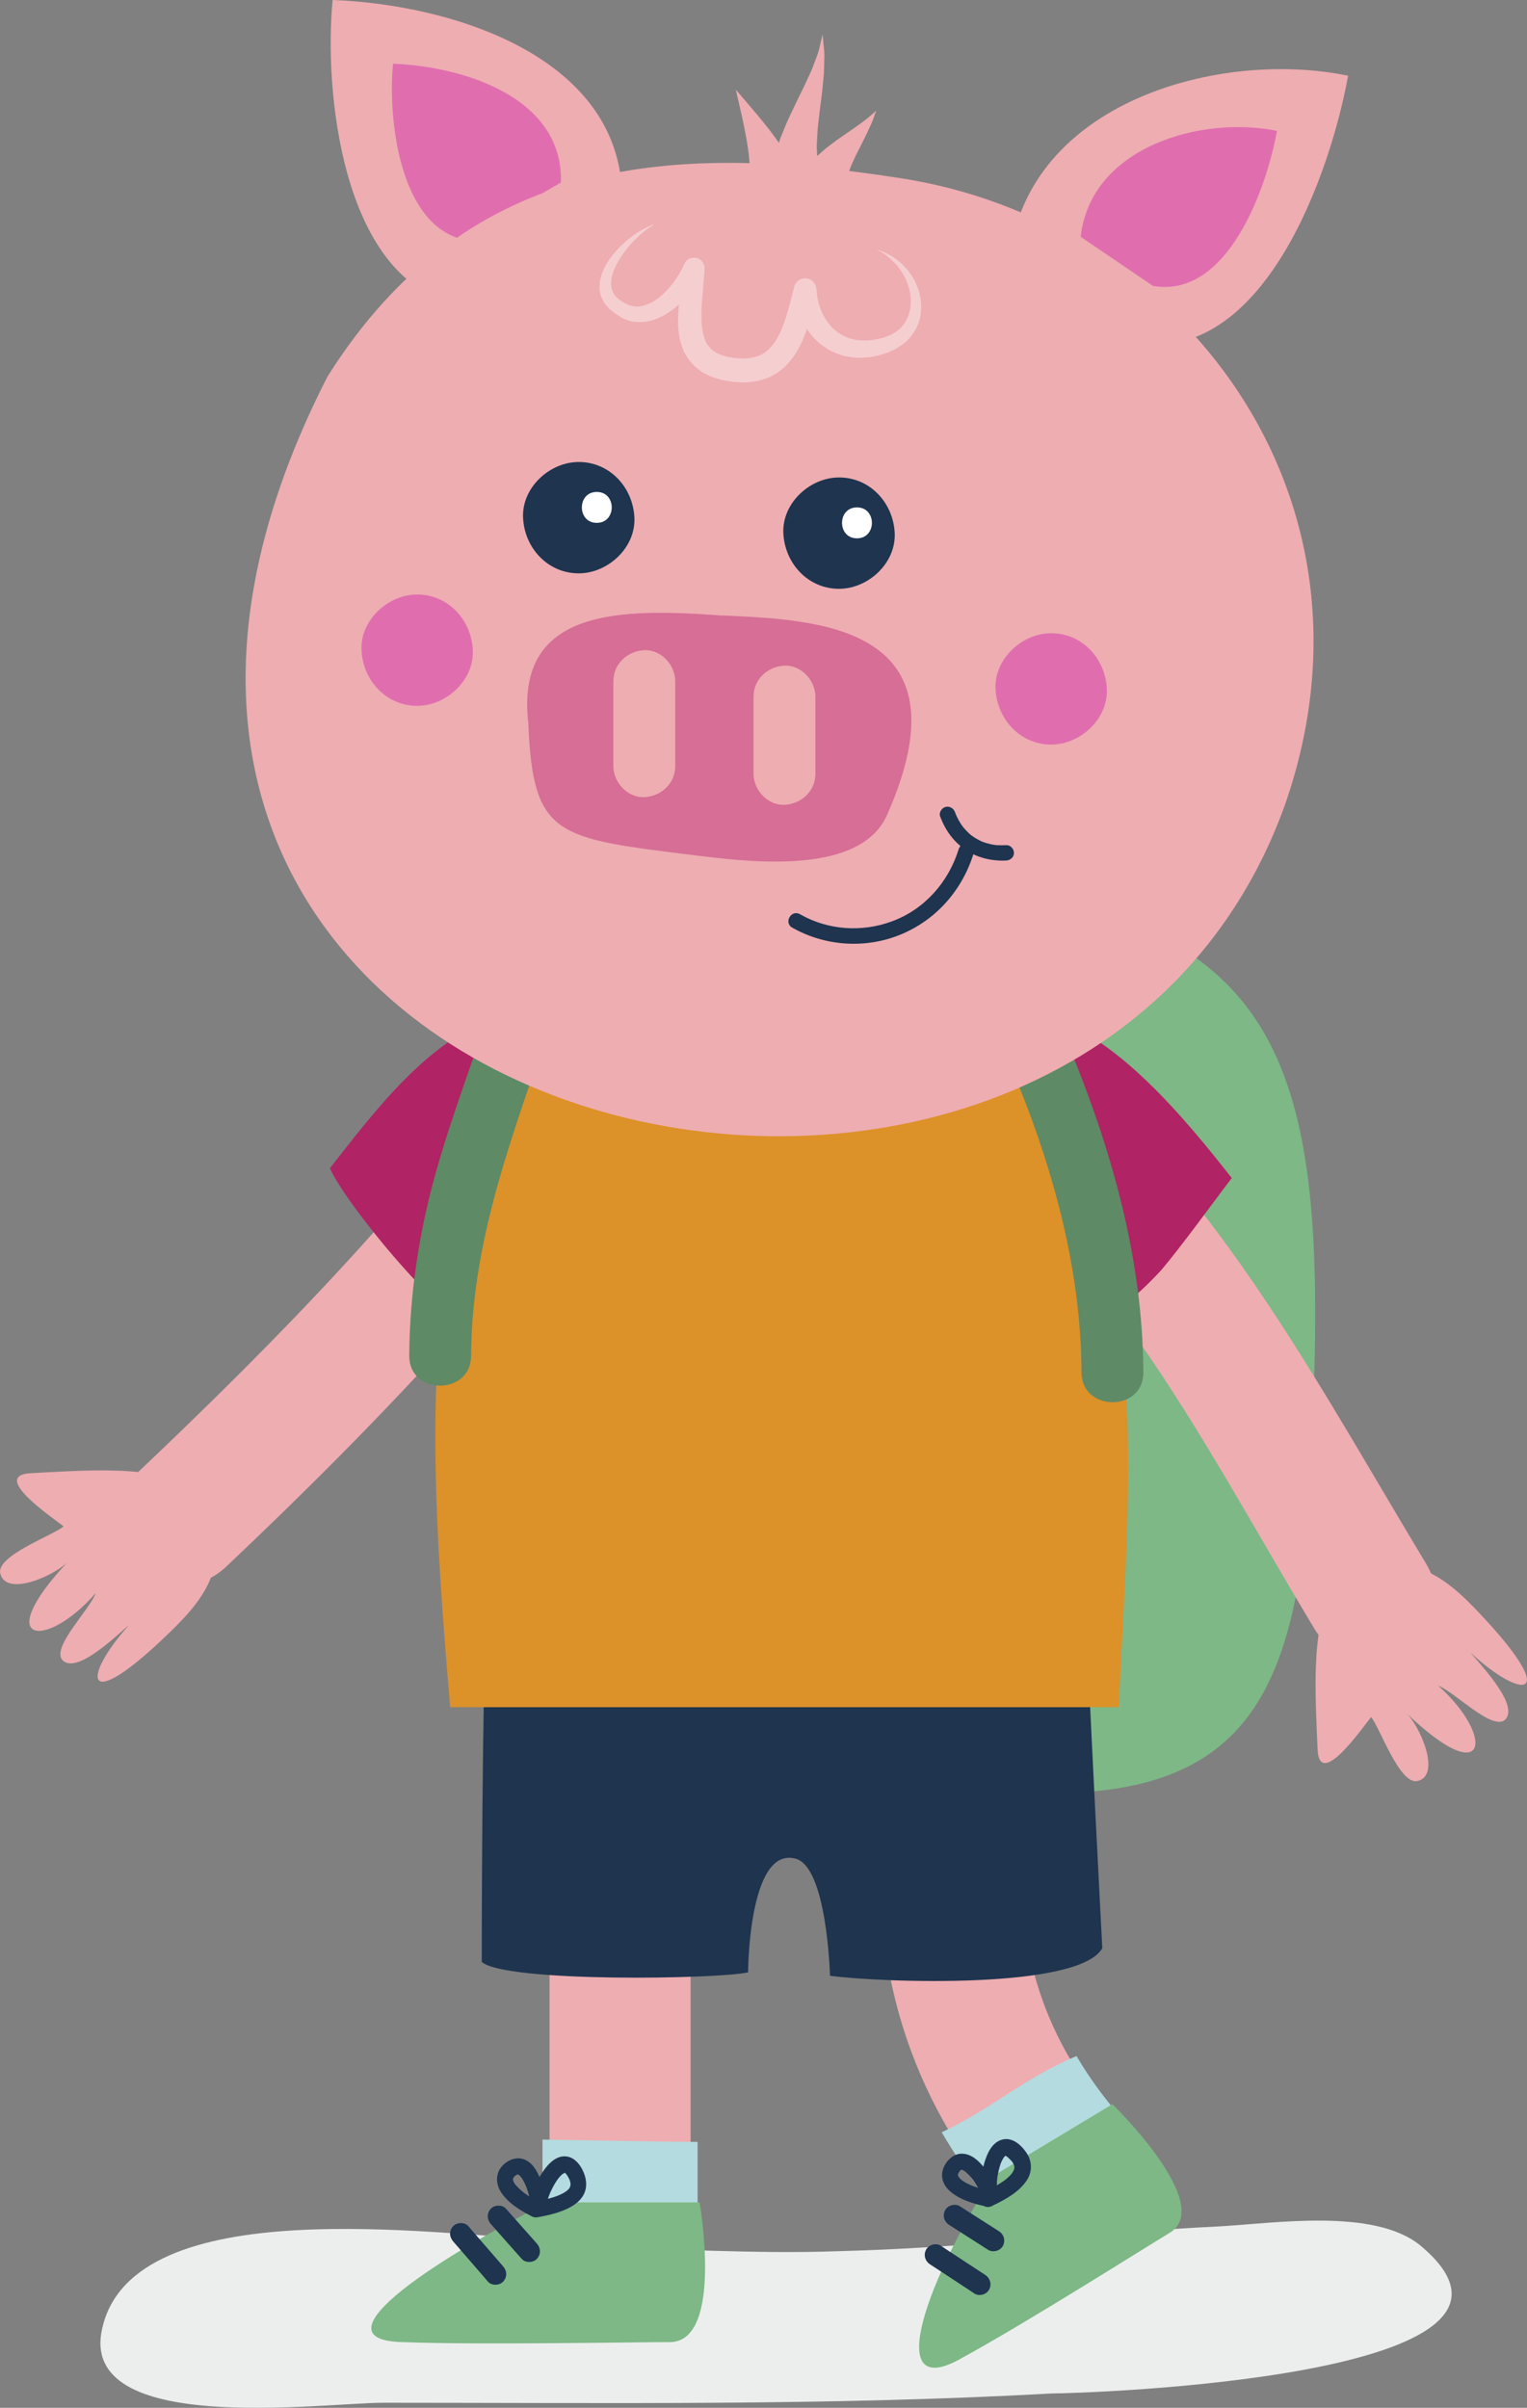 <?xml version="1.0" encoding="UTF-8"?>
<svg id="Livello_2" data-name="Livello 2" xmlns="http://www.w3.org/2000/svg" viewBox="0 0 123.43 194.61">
  <rect x="0" y="0" width="123.43" height="194.61" fill="#808080" stroke="none"/>
  <defs>
    <style>
      .cls-1 {
        opacity: .4;
      }

      .cls-2 {
        fill: #5e8a65;
      }

      .cls-2, .cls-3, .cls-4, .cls-5, .cls-6, .cls-7, .cls-8, .cls-9, .cls-10, .cls-11, .cls-12 {
        stroke-width: 0px;
      }

      .cls-3 {
        fill: #1e344f;
      }

      .cls-4 {
        fill: #dd9129;
      }

      .cls-5 {
        fill: #e06eaf;
      }

      .cls-6 {
        fill: #d66e96;
      }

      .cls-7 {
        fill: #b02364;
      }

      .cls-8 {
        fill: #b4dbdf;
      }

      .cls-9 {
        fill: #7db886;
      }

      .cls-10 {
        fill: #fff;
      }

      .cls-11 {
        fill: #eeadb1;
      }

      .cls-12 {
        fill: #eceeed;
      }
    </style>
  </defs>
  <g id="OBJECTS">
    <g>
      <path class="cls-12" d="M43.51,180.95c-8-.25-32.75-4-35.25,7.25-2,8.75,17.75,6,22.75,6,18,0,36,.25,54-.75,2.5,0,42.75-1.25,29.75-12-3.75-3-11.75-1.75-16.25-1.5-10.25.5-20.5,1.75-30.75,2-6.75.25-13.5-.25-20-.25"/>
      <g>
        <path class="cls-9" d="M74.25,71.26c28,2,32.67,12.67,32,39.33-.67,26.67-3.33,38-32.67,33.33"/>
        <g>
          <path class="cls-11" d="M72.5,89.15c16.37,10.09,24.16,26.59,33.75,42.5,3.47,5.76,12.51.51,9.02-5.27-10.59-17.57-19.45-35.12-37.5-46.25-5.75-3.55-11,5.5-5.27,9.02h0Z"/>
          <path class="cls-11" d="M107.82,129.09c5.31-5.35,9.44-1.16,11.78,1.31,6.63,7.01,3.49,7.09-.75,3.16,1.1,1.3,4.02,4.39,2.76,5.48-1.11.77-3.99-2.27-5.35-2.79,4.64,4.15,4.01,8.61-2.68,2.11,1.14.98,2.99,5.14.99,5.59-1.44.32-3.05-4.35-3.74-5.17-.63.75-4.2,5.97-4.33,2.59-.14-3.56-.64-10.69,1.32-12.29"/>
        </g>
        <g>
          <path class="cls-11" d="M43.22,83.4c-9.3,13.1-20.66,24.8-32.31,35.82-4.9,4.64,2.5,12.02,7.39,7.39,12.32-11.65,24.11-24.08,33.94-37.93,3.91-5.51-5.16-10.72-9.02-5.27h0Z"/>
          <path class="cls-11" d="M14.8,120.24c5.41,5.24,1.27,9.42-1.18,11.79-6.93,6.71-7.04,3.58-3.17-.71-1.29,1.11-4.35,4.07-5.44,2.82-.78-1.1,2.23-4.02,2.73-5.38-4.09,4.69-8.56,4.11-2.14-2.65-.97,1.15-5.11,3.05-5.58,1.06-.34-1.44,4.32-3.1,5.12-3.8-.76-.62-6.02-4.13-2.64-4.3,3.55-.18,10.68-.77,12.3,1.18"/>
        </g>
        <path class="cls-7" d="M99.56,95.21c-3.48-4.43-9.5-11.88-15.36-13.14-6.17-1.27-10.29,2.22-9.97,8.71.16,3.8,2.53,7.44,4.91,10.29,1.11,1.43,4.91,6.18,6.97,6.49,2.37.47,6.17-3.17,7.76-4.91,1.74-2.06,4.12-5.38,5.7-7.44"/>
        <path class="cls-7" d="M26.67,94.42c3.48-4.43,8.39-11.08,14.25-12.35,6.18-1.27,10.29,2.22,9.98,8.71-.16,3.8-2.53,7.44-4.91,10.29-1.11,1.43-4.91,6.18-6.97,6.49-2.37.47-11.22-10.41-12.35-13.14"/>
        <path class="cls-11" d="M71.14,149.32c-.44,12.63,3.85,23.04,12.63,32.04,5.14,5.27,13.2-2.8,8.06-8.06-6.76-6.93-9.63-14.29-9.29-23.98.25-7.36-11.15-7.33-11.4,0h0Z"/>
        <path class="cls-11" d="M44.42,150.35v29.84c0,7.35,11.4,7.35,11.4,0v-29.84c0-7.35-11.4-7.35-11.4,0h0Z"/>
        <path class="cls-3" d="M87.68,128.2c.28,7.52,1.42,29.26,1.42,29.26-1.89,3.35-17.74,2.79-22.01,2.23,0,0-.23-8.92-2.84-9.48-3.75-.91-3.78,9.2-3.78,9.2-2.37.56-19.64.84-21.53-.84,0,0,0-23.41.47-30.1,13.25-.7,35.02-.28,48.27-.28"/>
        <path class="cls-4" d="M90.44,137.98c.82-22.04,6.18-58.19-30.3-58.52-28.08-.26-26.01,31.92-23.75,58.52"/>
        <g>
          <path class="cls-8" d="M56.39,173.12v7.06c0,8.09-12.54,8.09-12.54,0v-7.25c4.18.06,8.36.16,12.54.19Z"/>
          <path class="cls-9" d="M56.55,178.01s1.98,11.31-2.43,11.29c-2.25-.01-15.5.24-21.49,0-7.2-.11,1.71-6.26,11.62-11.29h9.57"/>
          <g>
            <g>
              <path class="cls-3" d="M39.67,179.75c.73.82,1.46,1.65,2.19,2.47.1.12.2.23.31.35.3.34.92.33,1.23,0,.33-.36.32-.86,0-1.23-.73-.82-1.46-1.65-2.19-2.47-.1-.12-.2-.23-.31-.35-.3-.34-.92-.33-1.23,0-.33.36-.32.86,0,1.23h0Z"/>
              <path class="cls-3" d="M36.63,181.16c.82.95,1.64,1.9,2.46,2.84.12.14.23.27.35.41.3.34.92.33,1.23,0,.34-.37.32-.86,0-1.23-.82-.95-1.64-1.9-2.46-2.84-.12-.14-.23-.27-.35-.41-.3-.34-.92-.33-1.23,0-.34.37-.32.86,0,1.23h0Z"/>
            </g>
            <path class="cls-3" d="M43.48,179.2c1.57-.27,4.26-.93,3.86-3.08-.14-.72-.67-1.66-1.45-1.81-.9-.18-1.59.59-2.04,1.26-.48.72-.87,1.59-.97,2.46l1.28-.17c-.08-.53-.22-1.05-.41-1.55-.24-.63-.57-1.35-1.19-1.69-.68-.38-1.48-.1-1.98.46s-.52,1.35-.14,2.01c.56.94,1.61,1.56,2.55,2.05.31.16.71.08.89-.23.17-.29.08-.72-.23-.89-.74-.39-1.4-.78-1.94-1.39-.01-.01-.09-.11-.04-.04s-.02-.02-.03-.04c-.04-.05-.07-.11-.1-.16-.01-.02-.09-.2-.05-.1s-.02-.09-.03-.12c-.04-.09,0,.14,0-.02,0-.02,0-.05,0-.07-.01-.11.04.09,0,.06,0,0,.03-.12.03-.12,0-.07-.07.09-.02.05.02-.01.03-.06.05-.08.08-.14-.05.04.02-.03.04-.04.08-.08.12-.12.03-.03.09-.06-.02.02.03-.02.05-.04.08-.05s.06-.03.08-.05c.02-.01.14-.05.04-.02-.12.04.07-.02.08-.01-.01-.01-.15.02-.06.01,0,0,.07,0,.07,0,0,0-.16-.03-.07,0,.01,0,.05.02.07.02-.11,0-.11-.06-.06-.02.02.02.05.03.08.05.12.07-.08-.09.02.02.04.04.08.08.12.12.11.11-.04-.07.02.02.04.06.09.13.13.19.06.1.12.21.17.32.01.02.09.2.06.13-.03-.08,0,.02.02.04.02.04.03.08.05.12.18.48.31.98.39,1.48.05.32.43.51.71.47.34-.05.53-.31.56-.64.01-.12-.04.17,0,.05,0-.02,0-.05.01-.07.01-.06.03-.12.04-.19.04-.14.08-.28.14-.42.03-.08.06-.15.09-.23-.06.14.03-.06.05-.1.08-.17.16-.33.25-.49.08-.14.16-.27.25-.4.02-.03.18-.24.08-.11.05-.07.11-.14.17-.2.05-.05.09-.1.14-.14.03-.03.06-.06.1-.08-.01.01-.12.08-.03.03.05-.03.11-.06.16-.1s.06.02-.06.02c.03,0,.07-.02.1-.03.12-.05-.16.02-.04,0,0,0,.07,0,.07,0,0,0-.17-.03-.07,0,.08.02.09.07-.03-.02.02.01.04.02.06.04.1.07-.07-.09-.02-.02.02.03.18.23.1.09.08.13.17.26.24.4.02.03.03.07.05.1-.07-.13-.03-.08-.02-.04.02.08.05.15.07.23,0,.04.04.22.02.1s0,.06,0,.09c0,0,0,.1,0,.1-.01,0,.04-.18,0-.07-.01.05-.05.13-.05.18,0,.07.08-.14.02-.04-.01.02-.02.04-.03.06-.03.05-.07.1-.1.15.1-.16,0,0-.05.04-.05.05-.1.09-.16.14.14-.12-.09.06-.14.08-.07.04-.15.09-.22.12-.05.02-.1.05-.15.07-.03.01-.18.07-.06.03-.1.04-.19.07-.29.11-.56.19-1.14.32-1.73.41-.35.06-.54.49-.45.8.1.37.45.51.8.45h0Z"/>
          </g>
        </g>
        <g>
          <path class="cls-8" d="M81.24,169.37c1.86-1.19,3.74-2.35,5.78-3.19,1.36,2.32,3.09,4.54,5.22,6.72,5.65,5.79-3.21,14.66-8.87,8.87-2.91-2.98-5.32-6.12-7.25-9.43,1.79-.83,3.46-1.9,5.12-2.96Z"/>
          <path class="cls-9" d="M89.92,170.07s8.39,8.15,4.61,10.41c-1.93,1.15-11.43,7.18-16.7,10.06-6.22,3.62-3.48-5.22,2.41-14.64,0,0,5.31-3.2,8.2-4.94"/>
          <g>
            <g>
              <path class="cls-3" d="M76.71,179.82c.92.59,1.85,1.18,2.77,1.77.13.08.26.17.39.25.38.24.97.09,1.19-.31.23-.43.1-.92-.31-1.19-.92-.59-1.85-1.18-2.77-1.77-.13-.08-.26-.17-.39-.25-.38-.24-.97-.09-1.19.31-.23.43-.1.92.31,1.19h0Z"/>
              <path class="cls-3" d="M75.17,183.01c1.05.69,2.1,1.37,3.14,2.06l.45.3c.38.25.97.09,1.19-.31.23-.43.09-.92-.31-1.19-1.05-.69-2.1-1.37-3.14-2.06l-.45-.3c-.38-.25-.97-.09-1.19.31-.23.43-.09.92.31,1.19h0Z"/>
            </g>
            <path class="cls-3" d="M80.23,178.27c1.01-.48,2.1-1.07,2.75-2.02.47-.69.46-1.55,0-2.24s-1.24-1.36-2.09-1.04c-.76.28-1.12,1.14-1.33,1.87-.22.78-.35,1.65-.21,2.46l1.19-.5c-.25-.56-.59-1.08-.96-1.56-.43-.56-1.01-1.12-1.76-1.17s-1.41.62-1.61,1.31.11,1.33.62,1.76c.81.68,1.9.99,2.91,1.2.34.07.7-.1.8-.45.09-.32-.11-.73-.45-.8-.45-.09-.9-.21-1.33-.36-.17-.06-.29-.11-.37-.15-.15-.07-.3-.14-.44-.23-.06-.04-.12-.08-.17-.11-.1-.06,0,0,.01.01-.02-.02-.05-.04-.07-.06-.04-.04-.09-.08-.13-.12-.02-.02-.04-.04-.06-.06-.09-.09.06.11,0,0-.02-.04-.05-.09-.08-.13-.05-.08.03.14,0,0,0-.02,0-.05-.02-.07-.03-.09.07.04,0,.07,0,0,0-.12,0-.13,0-.07-.04.14,0,0,.03-.08.06-.12,0-.02.03-.05.05-.09.07-.14.01-.02.03-.05.04-.07.07-.12-.09.1,0,0,.04-.04.09-.09.13-.14.04-.04.07-.02-.03.02.02-.01.05-.03.07-.04.1-.05-.14.04.03,0,.1-.02-.06.01-.06,0,0,0,.09,0,.09,0,.08,0-.14-.04-.06,0,.02.01.05.01.07.02.14.03-.08-.05.01,0,.05.03.1.05.15.08.03.02.05.03.07.05.13.08-.1-.09.02.01.1.09.2.18.29.27.05.05.09.1.14.16.02.03.04.05.07.08.01.01.1.13.05.06-.05-.07.02.02.03.04.03.04.05.07.08.11.05.07.1.14.15.22.08.12.16.25.23.38.12.2.23.41.32.62.13.29.54.38.81.27.31-.14.43-.44.38-.77-.02-.11,0,.18,0,.06,0-.02,0-.04,0-.06,0-.06,0-.11,0-.17,0-.14,0-.28,0-.41,0-.07,0-.13.02-.19,0-.06.03-.27,0-.1.03-.17.05-.34.09-.51.03-.15.07-.29.11-.44.02-.07.04-.13.06-.2.02-.05.12-.31.05-.14.06-.13.12-.25.19-.37.02-.03.13-.18.06-.09s.06-.06.09-.09c.09-.09-.02-.02-.03.02,0,0,.06-.03.05-.03.02.01.11-.09,0,0-.08.06-.04,0,0,0,.16,0-.16,0,0,0s-.16-.03.03.01c.06.02.08.06-.04-.02.02.01.05.02.07.04.03.02.07.05.11.07-.02-.01-.11-.09-.02-.02.13.12.26.25.38.38.03.03.05.09-.02-.03.02.03.04.06.06.09.04.06.07.12.1.18.07.12-.03-.12.02.04,0,.04.02.07.03.11.04.13,0-.03,0-.03.02,0,0,.17,0,.18.01.12,0-.07.01-.06,0,.02-.02.09-.02.11,0,.03-.07.21-.03.11.04-.11,0,.02-.02.03-.02.04-.04.08-.06.11s-.05.07-.07.11c-.06.11.08-.09-.01.02-.06.07-.12.14-.19.21-.07.07-.15.14-.23.21-.05.04-.09.08-.14.12.09-.07-.07.05-.08.05-.5.36-1.06.65-1.62.92-.32.15-.4.6-.23.89.19.32.57.39.89.23h0Z"/>
          </g>
        </g>
        <path class="cls-2" d="M39.84,80.92c-1.55,4.64-3.32,9.23-4.64,13.94s-2.09,9.74-2.12,14.72c-.01,3.22,4.99,3.22,5,0,.04-9.63,3.57-18.34,6.58-27.34,1.02-3.06-3.8-4.37-4.82-1.33h0Z"/>
        <path class="cls-2" d="M81.43,85.52c3.45,8.04,5.95,16.6,5.99,25.4.02,3.22,5.02,3.22,5,0-.05-9.74-2.87-19.05-6.67-27.93-.53-1.24-2.36-1.52-3.42-.9-1.28.75-1.43,2.17-.9,3.42h0Z"/>
        <g>
          <g>
            <path class="cls-11" d="M50.29,16.56C50.65,4.68,36.61.36,26.89,0c-.72,7.2.72,22.32,9.72,24.48"/>
            <path class="cls-5" d="M45.34,14.75c.21-6.89-7.93-9.39-13.57-9.6-.42,4.18.42,12.95,5.64,14.2"/>
          </g>
          <g>
            <path class="cls-11" d="M81.61,20.88c1.44-12.6,16.92-16.92,27.36-14.76-1.44,7.92-6.84,23.4-17.28,21.6"/>
            <path class="cls-5" d="M87.35,19.14c.83-7.31,9.81-9.81,15.87-8.56-.83,4.59-3.97,13.57-10.02,12.53"/>
          </g>
          <path class="cls-11" d="M26.48,30.42c-31.72,61.98,59.81,83.29,77.36,34.7,8.77-24.97-8.37-47.38-31.32-50.76-17.55-2.7-34.56-2.16-46.04,16.06"/>
          <g>
            <path class="cls-6" d="M58.36,49.75c-8.14-.59-16.71-.64-15.66,8.65.39,9.33,2.22,9.33,13.79,10.77,4.68.58,13.1,1.46,15.21-3.3,6.9-15.55-5.99-15.77-13.35-16.13"/>
            <path class="cls-11" d="M49.58,55.05v6.88c0,1.31,1.15,2.56,2.5,2.5s2.5-1.1,2.5-2.5v-6.88c0-1.31-1.15-2.56-2.5-2.5s-2.5,1.1-2.5,2.5h0Z"/>
            <path class="cls-11" d="M60.91,56.3v6.25c0,1.31,1.15,2.56,2.5,2.5s2.5-1.1,2.5-2.5v-6.25c0-1.31-1.15-2.56-2.5-2.5s-2.5,1.1-2.5,2.5h0Z"/>
          </g>
          <g>
            <path class="cls-5" d="M33.72,57.05c2.35,0,4.61-2.07,4.5-4.5s-1.98-4.5-4.5-4.5c-2.35,0-4.61,2.07-4.5,4.5s1.98,4.5,4.5,4.5h0Z"/>
            <path class="cls-5" d="M84.97,60.18c2.35,0,4.61-2.07,4.5-4.5s-1.98-4.5-4.5-4.5c-2.35,0-4.61,2.07-4.5,4.5s1.98,4.5,4.5,4.5h0Z"/>
          </g>
          <g class="cls-1">
            <path class="cls-10" d="M52.84,18.18c-.65.37-1.19.86-1.69,1.38-.5.52-.93,1.11-1.26,1.72-.17.3-.31.62-.39.94-.06.16-.07.32-.09.47-.04.16,0,.31,0,.45,0,.15.08.27.1.41.06.12.13.24.2.35.11.09.19.2.3.29l.37.24.04.03h0l.35.17c.12.05.24.07.36.11.24.05.48.05.72,0,.24-.05.48-.13.72-.24.24-.12.47-.27.69-.44.87-.69,1.63-1.73,2.05-2.72.18-.43.69-.63,1.12-.45.34.14.54.48.52.83v.02c-.05.87-.14,1.71-.2,2.52-.03.41-.05.81-.05,1.19,0,.39.01.77.07,1.12.04.36.13.68.24.96.05.15.14.25.21.38.09.11.18.21.27.31.12.08.22.18.34.25.14.06.27.14.41.2l.47.15c.17.04.35.05.52.09.21.04.86.09,1.1.05.28-.02.62-.07.9-.17.14-.05.29-.1.41-.19.14-.07.26-.15.37-.26.24-.19.45-.45.64-.72.19-.29.36-.61.51-.95.14-.35.27-.71.39-1.09.23-.75.44-1.55.64-2.37v-.02c.13-.49.62-.79,1.11-.67.39.1.66.44.69.82.03.35.07.7.15,1.04.09.34.2.67.35.97.15.3.33.6.54.85.2.27.45.49.72.68.27.2.57.33.88.45l.49.13.51.06h.53s.54-.07.54-.07l.54-.12s.14-.04.09-.01l.14-.05.29-.11c.21-.07.34-.15.47-.23.14-.06.27-.16.4-.28.14-.1.25-.22.35-.36.12-.12.2-.27.28-.43.17-.3.28-.64.33-1,.05-.35.05-.73-.01-1.1-.06-.37-.17-.73-.32-1.09-.15-.35-.35-.69-.59-1-.11-.16-.24-.31-.39-.45-.14-.14-.27-.29-.44-.41-.3-.27-.65-.47-1.01-.67.38.14.77.28,1.13.5.19.09.35.22.52.34.17.12.33.26.48.41.31.29.57.63.8,1,.23.37.4.77.53,1.2.12.42.19.87.17,1.33-.01.45-.09.92-.28,1.35-.09.22-.19.43-.33.62-.13.2-.27.39-.45.55-.16.18-.34.34-.55.47-.21.15-.43.29-.6.36l-.28.13-.14.07-.21.07c-.21.07-.42.14-.64.2l-.67.13-.69.05-.71-.03c-.23-.04-.47-.08-.7-.13-.46-.13-.92-.31-1.33-.56-.41-.25-.8-.56-1.12-.92-.33-.35-.59-.75-.82-1.17-.22-.42-.39-.85-.53-1.3-.12-.45-.21-.9-.26-1.36l1.81.13c-.17.81-.33,1.66-.58,2.51-.13.43-.27.85-.45,1.28-.18.43-.39.86-.66,1.27-.28.41-.59.82-1.01,1.16-.2.18-.41.33-.65.46-.23.15-.47.25-.72.34-.5.18-1,.28-1.55.3-.29.02-.49,0-.7-.01l-.31-.02c-.2-.01-.26-.04-.4-.06-.24-.04-.47-.07-.71-.13l-.72-.23c-.24-.1-.48-.23-.71-.36-.23-.14-.45-.33-.66-.5-.19-.21-.38-.42-.54-.64-.13-.24-.3-.48-.38-.72-.2-.49-.31-1-.36-1.47-.05-.48-.05-.94-.03-1.39.02-.45.06-.88.11-1.31.1-.85.22-1.68.3-2.48l1.64.4c-.32.69-.73,1.26-1.19,1.8-.46.54-.97,1.03-1.58,1.44-.3.21-.63.38-.98.53-.35.14-.74.24-1.13.28-.4.03-.81-.01-1.2-.13-.19-.07-.38-.13-.55-.23l-.49-.31.04.03-.52-.41c-.16-.15-.3-.35-.44-.52-.11-.2-.21-.42-.29-.63-.03-.23-.1-.46-.08-.68.02-.22.01-.44.08-.64.05-.21.1-.41.19-.59.15-.38.36-.72.58-1.03.22-.32.48-.6.74-.88.27-.27.55-.52.84-.76.59-.46,1.25-.85,1.94-1.11Z"/>
          </g>
          <g>
            <path class="cls-3" d="M64.03,74.97c2.6,1.48,5.79,1.72,8.58.64,2.98-1.16,5.15-3.6,6.09-6.64.24-.77-.97-1.1-1.21-.33-.82,2.65-2.75,4.85-5.37,5.82-2.45.91-5.18.73-7.46-.57-.7-.4-1.33.68-.63,1.08h0Z"/>
            <path class="cls-3" d="M75.99,65.97c.41,1.13,1.11,2.1,2.12,2.76.95.62,2.11.88,3.23.82.34-.02.62-.27.62-.62,0-.32-.29-.64-.62-.62-.25.01-.51.01-.76,0-.05,0-.11,0-.16-.02.11.01-.09-.01-.09-.01-.12-.02-.23-.04-.34-.07s-.22-.06-.33-.09c-.06-.02-.12-.04-.18-.06-.02,0-.18-.07-.08-.03-.21-.09-.41-.2-.6-.32-.1-.06-.19-.13-.28-.19-.03-.03-.03-.02,0,0l-.05-.04s-.1-.08-.14-.12c-.17-.16-.33-.33-.48-.51-.07-.09-.24-.34-.34-.52-.14-.26-.22-.42-.31-.67-.11-.32-.43-.53-.77-.44-.31.08-.55.45-.44.77h0Z"/>
          </g>
          <g>
            <path class="cls-11" d="M59.49,7.26s.34.4.85.99c.51.59,1.19,1.4,1.85,2.24.32.44.66.86.93,1.31.29.43.55.87.75,1.28.1.21.21.37.27.57.07.19.13.36.18.5.1.29.15.45.15.45l-3.99.3s.02-.09.04-.24c.02-.08.03-.18.06-.29.03-.11.01-.27.02-.43.02-.33,0-.73-.05-1.19-.03-.45-.13-.95-.2-1.45-.18-1-.4-2.02-.58-2.78-.18-.76-.29-1.27-.29-1.27Z"/>
            <path class="cls-11" d="M66.49,2.76s.02.19.05.52c.01.33.12.79.09,1.37,0,.29-.01.61-.02.95,0,.35-.05.68-.08,1.04-.06.73-.16,1.48-.26,2.23-.08.74-.19,1.48-.21,2.14-.01.33-.05.65-.04.94.02.28.03.55.04.8,0,.25.03.46.08.64.04.18.07.34.1.46.05.25.08.39.08.39l-3.98.35s.03-.23.08-.63c.03-.2.06-.44.1-.71.03-.28.1-.57.2-.88.09-.31.19-.64.29-.99.11-.34.26-.67.4-1.02.27-.71.63-1.38.95-2.08.33-.67.67-1.35.95-1.98.14-.31.3-.63.4-.91.11-.29.21-.57.31-.83.21-.52.27-1,.36-1.31.08-.32.12-.5.12-.5Z"/>
            <path class="cls-11" d="M70.83,8.93s-.04.12-.12.33c-.08.21-.16.51-.33.85-.31.72-.79,1.63-1.23,2.51-.2.44-.41.88-.54,1.28-.06.2-.15.39-.19.57-.04.17-.08.34-.11.49-.08.3-.05.53-.07.69,0,.16-.02.25-.02.25l-3.79-1.26s.09-.14.24-.37c.17-.22.36-.59.67-.91.15-.17.31-.34.49-.53.17-.19.37-.34.56-.52.39-.36.82-.66,1.24-.98.84-.59,1.67-1.14,2.24-1.58.3-.21.53-.45.7-.58.17-.15.26-.23.26-.23Z"/>
          </g>
          <g>
            <g>
              <path class="cls-3" d="M46.78,46.34c2.35,0,4.61-2.07,4.5-4.5s-1.98-4.5-4.5-4.5c-2.35,0-4.61,2.07-4.5,4.5s1.98,4.5,4.5,4.5h0Z"/>
              <path class="cls-10" d="M48.24,42.26c1.61,0,1.61-2.5,0-2.5s-1.61,2.5,0,2.5h0Z"/>
            </g>
            <g>
              <path class="cls-3" d="M67.82,47.59c2.35,0,4.61-2.07,4.5-4.5s-1.98-4.5-4.5-4.5c-2.35,0-4.61,2.07-4.5,4.5s1.98,4.5,4.5,4.5h0Z"/>
              <path class="cls-10" d="M69.27,43.51c1.61,0,1.61-2.5,0-2.5s-1.61,2.5,0,2.5h0Z"/>
            </g>
          </g>
        </g>
      </g>
    </g>
  </g>
</svg>